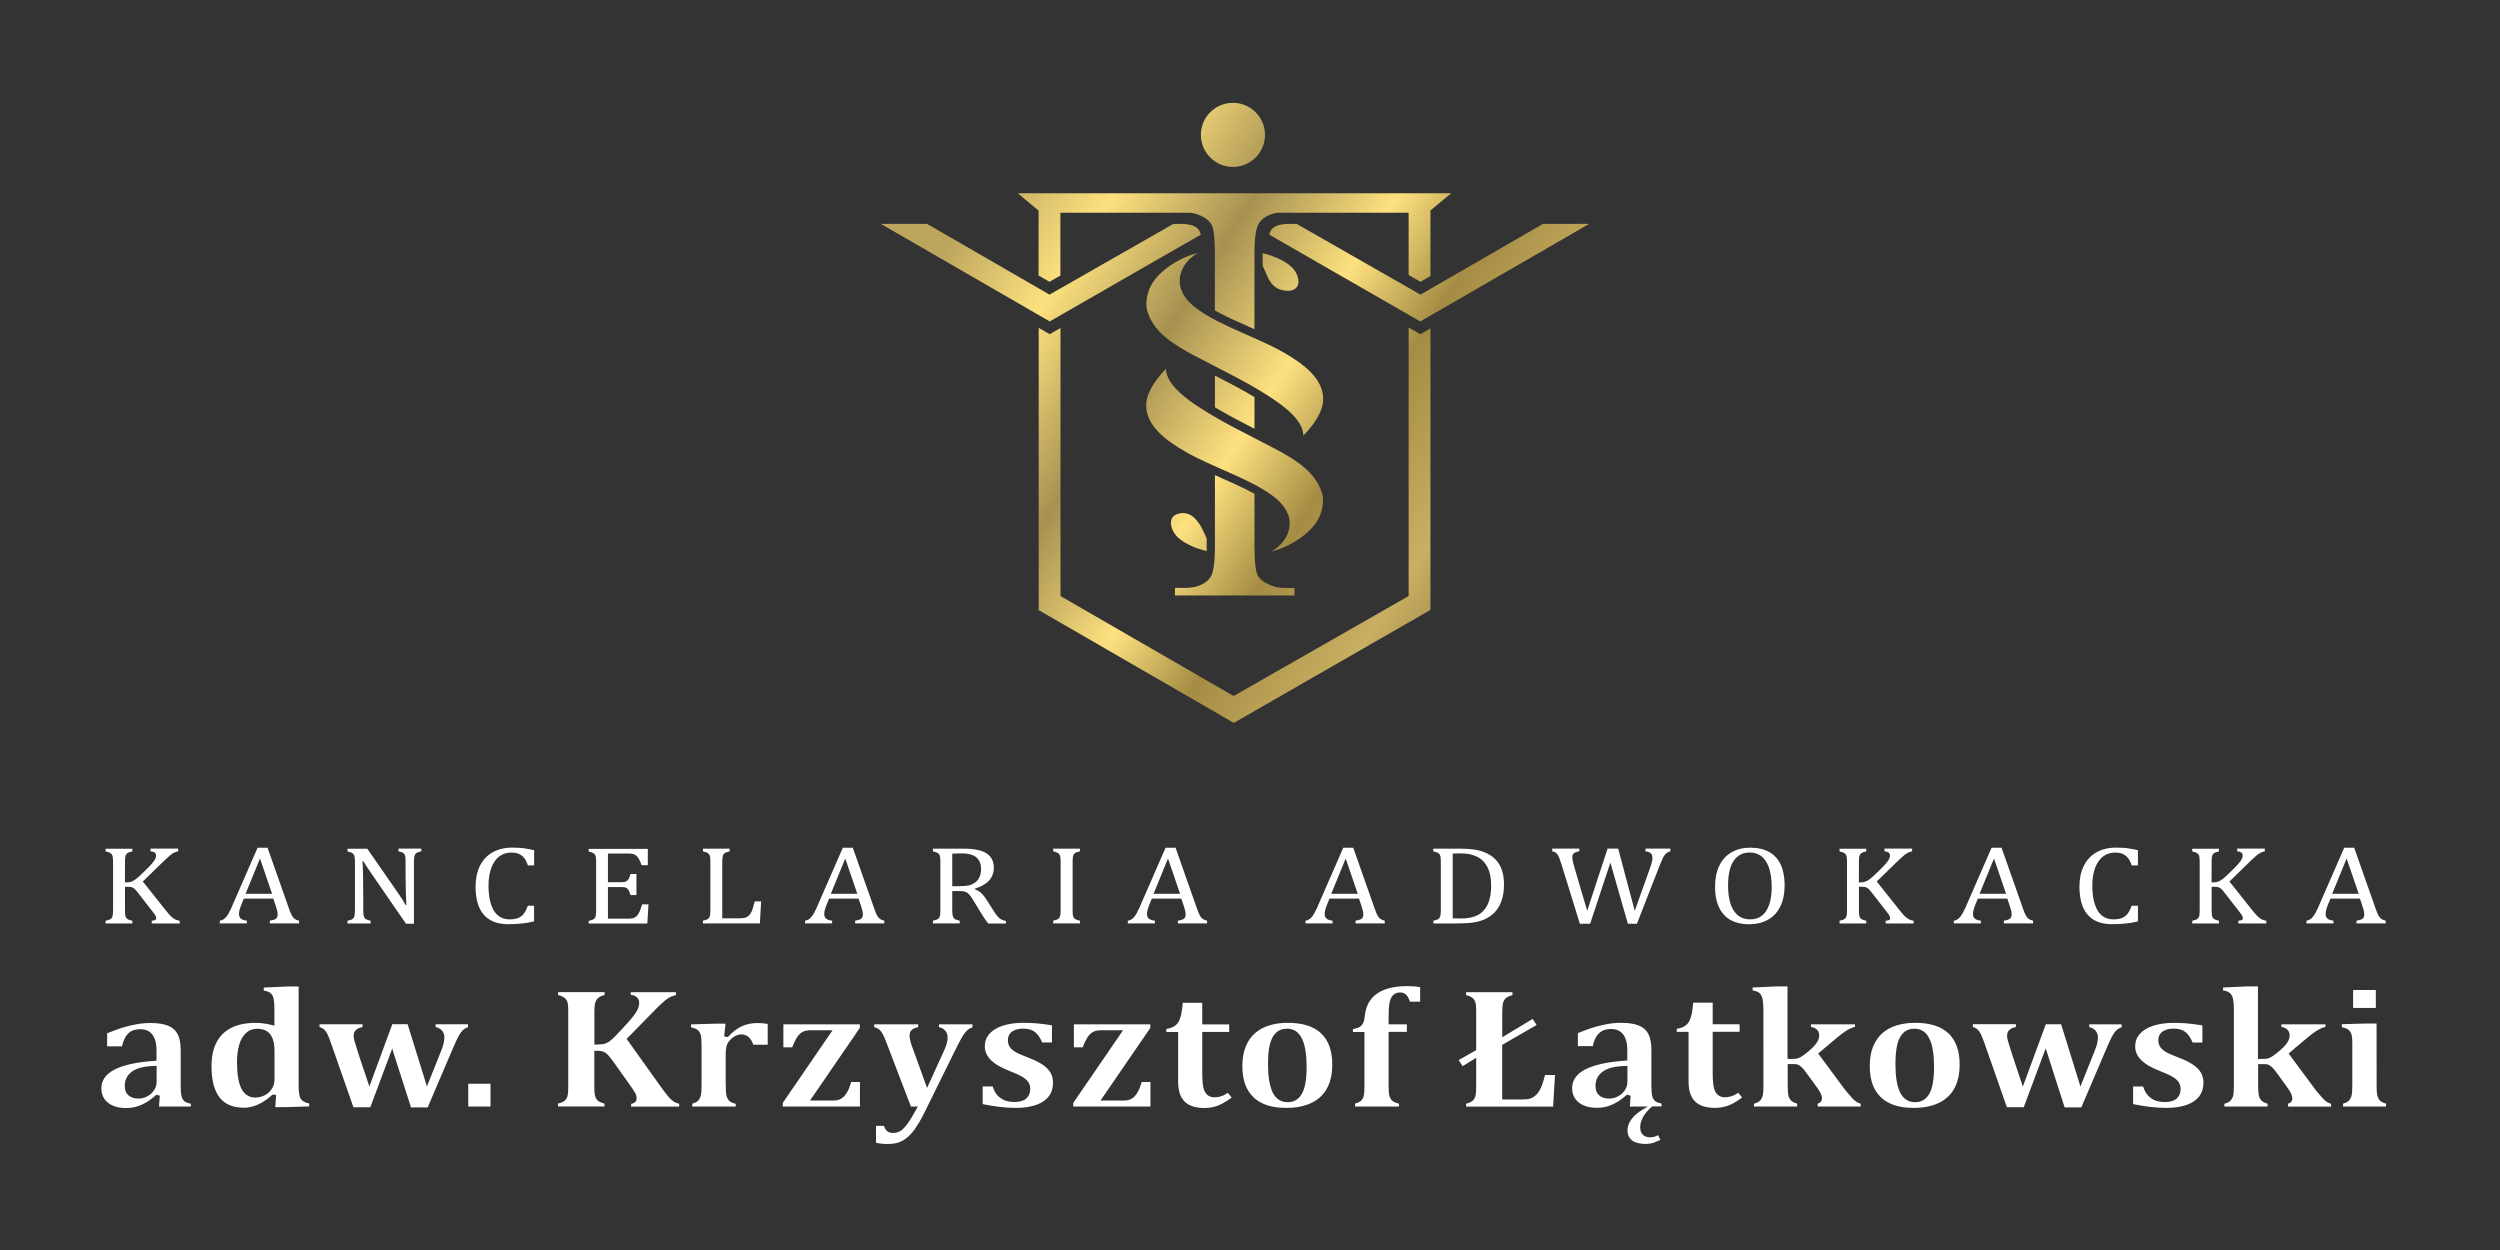 <?xml version="1.0" encoding="utf-8"?>
<!-- Generator: Adobe Illustrator 25.1.0, SVG Export Plug-In . SVG Version: 6.00 Build 0)  -->
<svg version="1.1" id="Warstwa_1" xmlns="http://www.w3.org/2000/svg" xmlns:xlink="http://www.w3.org/1999/xlink" x="0px" y="0px"
	 viewBox="0 0 400 200" style="enable-background:new 0 0 400 200;" xml:space="preserve">
<rect x="0" y="0" width="400" height="200" fill="#333333" stroke="none"/>
<style type="text/css">
	.st0{fill:#FFFFFF;}
	.st1{clip-path:url(#SVGID_2_);fill:url(#SVGID_3_);}
</style>
<path class="st0" d="M373.15,143.01h4.24l-1.93-5.65L373.15,143.01z M377.04,147.74v-0.43c0.34-0.06,0.59-0.12,0.75-0.19
	c0.17-0.07,0.29-0.17,0.37-0.29c0.08-0.13,0.12-0.29,0.12-0.51c0-0.2-0.02-0.41-0.08-0.64c-0.06-0.23-0.13-0.49-0.23-0.77
	l-0.38-1.13h-4.72l-0.35,0.86c-0.17,0.43-0.29,0.76-0.34,0.98c-0.06,0.22-0.08,0.42-0.08,0.6c0,0.35,0.1,0.61,0.31,0.77
	c0.2,0.16,0.52,0.27,0.95,0.32v0.43h-4.33v-0.43c0.38-0.05,0.7-0.24,0.99-0.57c0.28-0.33,0.55-0.8,0.82-1.4l4.23-9.7h1.6l3.44,9.77
	c0.16,0.46,0.3,0.8,0.43,1.04c0.12,0.24,0.28,0.43,0.45,0.56c0.17,0.13,0.41,0.23,0.72,0.3v0.43H377.04z M353.85,141.18h0.3
	c0.26,0,0.49-0.04,0.71-0.11c0.21-0.07,0.45-0.2,0.71-0.39c0.26-0.19,0.67-0.55,1.21-1.08c0.65-0.63,1.09-1.08,1.33-1.36
	c0.3-0.33,0.49-0.61,0.6-0.84c0.08-0.17,0.12-0.33,0.12-0.49c0-0.23-0.08-0.4-0.24-0.51c-0.16-0.11-0.37-0.17-0.64-0.19v-0.43h4.42
	v0.43c-0.21,0.04-0.43,0.11-0.64,0.21c-0.21,0.1-0.42,0.24-0.64,0.42c-0.22,0.18-0.54,0.47-0.97,0.88l-3.41,3.32l3.69,4.64
	c0.39,0.49,0.7,0.83,0.92,1.03c0.22,0.19,0.44,0.34,0.64,0.43c0.2,0.09,0.42,0.15,0.65,0.18v0.43h-4.47v-0.43
	c0.25-0.02,0.43-0.06,0.55-0.12c0.11-0.06,0.17-0.16,0.17-0.29c0-0.1-0.04-0.23-0.11-0.38c-0.08-0.15-0.2-0.33-0.37-0.54l-2.36-3.04
	c-0.28-0.36-0.48-0.6-0.61-0.72c-0.13-0.12-0.27-0.2-0.41-0.26c-0.15-0.06-0.35-0.08-0.6-0.08h-0.54v3.67
	c0,0.39,0.02,0.68,0.04,0.86c0.03,0.18,0.08,0.32,0.15,0.43c0.07,0.1,0.18,0.19,0.31,0.26c0.14,0.07,0.36,0.14,0.67,0.21v0.43h-4.27
	v-0.43c0.42-0.09,0.7-0.19,0.84-0.31c0.14-0.11,0.24-0.28,0.28-0.48c0.05-0.21,0.07-0.53,0.07-0.96v-7.58c0-0.4-0.02-0.7-0.05-0.88
	c-0.03-0.19-0.09-0.33-0.17-0.43c-0.08-0.1-0.18-0.18-0.31-0.25c-0.13-0.06-0.35-0.13-0.66-0.2v-0.43h4.27v0.43
	c-0.3,0.06-0.51,0.13-0.64,0.19c-0.13,0.06-0.24,0.14-0.31,0.24c-0.08,0.1-0.13,0.24-0.17,0.43c-0.04,0.19-0.05,0.49-0.05,0.89
	L353.85,141.18z M342.07,136.03v2.43h-1c-0.16-0.51-0.37-0.91-0.62-1.21c-0.25-0.3-0.54-0.52-0.87-0.65
	c-0.33-0.13-0.73-0.19-1.2-0.19c-0.69,0-1.31,0.2-1.86,0.6c-0.54,0.4-0.97,1-1.28,1.8c-0.31,0.8-0.47,1.77-0.47,2.91
	c0,1.15,0.13,2.12,0.39,2.93c0.26,0.81,0.63,1.42,1.13,1.83c0.5,0.41,1.11,0.62,1.84,0.62c0.55,0,1.01-0.07,1.36-0.21
	c0.35-0.14,0.65-0.35,0.89-0.65c0.24-0.3,0.47-0.74,0.69-1.32h1v2.51c-0.64,0.15-1.29,0.26-1.95,0.33c-0.67,0.07-1.4,0.11-2.2,0.11
	c-1.72,0-3.01-0.5-3.89-1.51c-0.88-1.01-1.32-2.5-1.32-4.5c0-1.25,0.23-2.35,0.68-3.29c0.46-0.94,1.13-1.67,2.01-2.18
	c0.89-0.51,1.94-0.77,3.17-0.77c0.62,0,1.18,0.03,1.7,0.08C340.81,135.77,341.4,135.88,342.07,136.03z M316.73,143.01h4.24
	l-1.93-5.65L316.73,143.01z M320.62,147.74v-0.43c0.34-0.06,0.59-0.12,0.75-0.19c0.17-0.07,0.29-0.17,0.37-0.29
	c0.08-0.13,0.12-0.29,0.12-0.51c0-0.2-0.02-0.41-0.08-0.64c-0.06-0.23-0.13-0.49-0.23-0.77l-0.38-1.13h-4.72l-0.35,0.86
	c-0.17,0.43-0.29,0.76-0.34,0.98c-0.06,0.22-0.08,0.42-0.08,0.6c0,0.35,0.1,0.61,0.31,0.77c0.2,0.16,0.52,0.27,0.95,0.32v0.43h-4.33
	v-0.43c0.38-0.05,0.71-0.24,0.99-0.57c0.28-0.33,0.55-0.8,0.82-1.4l4.23-9.7h1.6l3.44,9.77c0.16,0.46,0.3,0.8,0.43,1.04
	c0.12,0.24,0.28,0.43,0.45,0.56c0.17,0.13,0.42,0.23,0.72,0.3v0.43H320.62z M297.42,141.18h0.3c0.26,0,0.49-0.04,0.71-0.11
	c0.21-0.07,0.45-0.2,0.71-0.39c0.26-0.19,0.67-0.55,1.21-1.08c0.65-0.63,1.09-1.08,1.33-1.36c0.3-0.33,0.49-0.61,0.6-0.84
	c0.08-0.17,0.12-0.33,0.12-0.49c0-0.23-0.08-0.4-0.24-0.51c-0.16-0.11-0.37-0.17-0.64-0.19v-0.43h4.42v0.43
	c-0.21,0.04-0.43,0.11-0.64,0.21c-0.21,0.1-0.42,0.24-0.64,0.42c-0.22,0.18-0.54,0.47-0.97,0.88l-3.41,3.32l3.69,4.64
	c0.39,0.49,0.7,0.83,0.92,1.03c0.22,0.19,0.44,0.34,0.64,0.43c0.2,0.09,0.42,0.15,0.65,0.18v0.43h-4.47v-0.43
	c0.25-0.02,0.43-0.06,0.55-0.12c0.11-0.06,0.17-0.16,0.17-0.29c0-0.1-0.04-0.23-0.11-0.38c-0.08-0.15-0.2-0.33-0.37-0.54l-2.36-3.04
	c-0.28-0.36-0.48-0.6-0.61-0.72c-0.13-0.12-0.27-0.2-0.41-0.26c-0.15-0.06-0.35-0.08-0.6-0.08h-0.54v3.67
	c0,0.39,0.02,0.68,0.04,0.86c0.03,0.18,0.08,0.32,0.15,0.43c0.07,0.1,0.18,0.19,0.31,0.26c0.14,0.07,0.36,0.14,0.67,0.21v0.43h-4.27
	v-0.43c0.42-0.09,0.7-0.19,0.84-0.31c0.14-0.11,0.23-0.28,0.28-0.48c0.05-0.21,0.07-0.53,0.07-0.96v-7.58c0-0.4-0.02-0.7-0.05-0.88
	c-0.03-0.19-0.09-0.33-0.17-0.43c-0.08-0.1-0.18-0.18-0.31-0.25c-0.13-0.06-0.35-0.13-0.66-0.2v-0.43h4.27v0.43
	c-0.3,0.06-0.51,0.13-0.64,0.19c-0.13,0.06-0.23,0.14-0.31,0.24c-0.08,0.1-0.13,0.24-0.17,0.43c-0.04,0.19-0.05,0.49-0.05,0.89
	L297.42,141.18z M276.49,141.61c0,1.8,0.3,3.16,0.91,4.09c0.61,0.94,1.49,1.4,2.65,1.4c0.74,0,1.36-0.2,1.87-0.61
	c0.52-0.4,0.9-1,1.16-1.78c0.26-0.78,0.39-1.7,0.39-2.74c0-1.27-0.15-2.33-0.45-3.17c-0.3-0.84-0.71-1.45-1.23-1.83
	c-0.52-0.38-1.12-0.57-1.81-0.57c-0.61,0-1.13,0.12-1.57,0.37c-0.44,0.25-0.8,0.6-1.08,1.05c-0.29,0.45-0.5,1-0.63,1.64
	C276.56,140.11,276.49,140.82,276.49,141.61z M279.83,147.88c-0.81,0-1.55-0.12-2.21-0.35c-0.67-0.23-1.24-0.59-1.71-1.08
	c-0.48-0.49-0.84-1.11-1.11-1.87c-0.26-0.76-0.39-1.67-0.39-2.73c0-1.3,0.23-2.42,0.69-3.36c0.46-0.93,1.12-1.65,1.97-2.13
	c0.85-0.49,1.84-0.73,2.97-0.73c1.2,0,2.21,0.23,3.03,0.69c0.82,0.46,1.44,1.13,1.85,2.03c0.41,0.89,0.62,1.98,0.62,3.26
	c0,1.37-0.24,2.52-0.71,3.46c-0.47,0.94-1.14,1.65-2,2.11C281.98,147.65,280.98,147.88,279.83,147.88z M257.66,138.01l-3.24,9.79
	h-1.64l-2.95-9.52c-0.12-0.4-0.23-0.72-0.33-0.97c-0.1-0.25-0.2-0.45-0.3-0.59c-0.1-0.14-0.21-0.25-0.33-0.33
	c-0.12-0.07-0.29-0.13-0.51-0.18v-0.43h4.33v0.43c-0.42,0.07-0.71,0.17-0.87,0.31c-0.17,0.14-0.25,0.33-0.25,0.59
	c0,0.21,0.03,0.45,0.09,0.73c0.06,0.28,0.15,0.6,0.25,0.96l2.04,6.92l3.26-9.94h1.7l2.65,9.95l2.39-6.69
	c0.29-0.81,0.44-1.39,0.44-1.74c0-0.36-0.09-0.61-0.26-0.77c-0.17-0.16-0.46-0.27-0.86-0.32v-0.43h3.99v0.43
	c-0.2,0.06-0.36,0.12-0.48,0.19c-0.12,0.07-0.24,0.17-0.35,0.3c-0.11,0.13-0.24,0.32-0.37,0.58c-0.13,0.26-0.28,0.62-0.46,1.06
	l-3.69,9.46h-1.45L257.66,138.01z M232.43,146.93c0.27,0.02,0.67,0.03,1.2,0.03c0.57,0,1.07-0.04,1.52-0.12
	c0.45-0.08,0.85-0.21,1.22-0.39c0.36-0.17,0.69-0.42,0.98-0.73c0.29-0.31,0.53-0.67,0.71-1.08c0.18-0.4,0.31-0.86,0.4-1.35
	c0.08-0.5,0.12-1.04,0.12-1.63c0-1.19-0.2-2.16-0.59-2.92c-0.39-0.76-0.95-1.32-1.67-1.67c-0.72-0.35-1.58-0.53-2.58-0.53
	c-0.46,0-0.9,0.01-1.31,0.04V146.93z M229.34,147.74v-0.43c0.31-0.07,0.53-0.13,0.67-0.2c0.13-0.06,0.24-0.15,0.31-0.25
	c0.07-0.1,0.13-0.24,0.16-0.43c0.03-0.19,0.05-0.48,0.05-0.88v-7.58c0-0.41-0.02-0.7-0.05-0.89c-0.03-0.18-0.09-0.33-0.17-0.42
	c-0.08-0.1-0.18-0.18-0.31-0.24c-0.13-0.06-0.35-0.13-0.67-0.2v-0.43h4.44c1.28,0,2.32,0.12,3.14,0.36c0.81,0.24,1.5,0.6,2.06,1.07
	c0.56,0.48,0.98,1.06,1.25,1.77c0.28,0.7,0.42,1.54,0.42,2.52c0,0.99-0.13,1.86-0.39,2.61c-0.26,0.75-0.64,1.38-1.14,1.89
	c-0.43,0.44-0.97,0.81-1.59,1.09c-0.52,0.23-1.12,0.4-1.8,0.5c-0.68,0.1-1.59,0.15-2.71,0.15H229.34z M213,143.01h4.24l-1.93-5.65
	L213,143.01z M216.89,147.74v-0.43c0.34-0.06,0.59-0.12,0.75-0.19c0.17-0.07,0.29-0.17,0.37-0.29c0.08-0.13,0.12-0.29,0.12-0.51
	c0-0.2-0.02-0.41-0.08-0.64c-0.06-0.23-0.13-0.49-0.23-0.77l-0.38-1.13h-4.72l-0.35,0.86c-0.17,0.43-0.29,0.76-0.34,0.98
	c-0.06,0.22-0.08,0.42-0.08,0.6c0,0.35,0.1,0.61,0.31,0.77c0.2,0.16,0.52,0.27,0.95,0.32v0.43h-4.33v-0.43
	c0.38-0.05,0.71-0.24,0.99-0.57c0.28-0.33,0.55-0.8,0.82-1.4l4.23-9.7h1.6l3.44,9.77c0.16,0.46,0.3,0.8,0.43,1.04
	c0.12,0.24,0.28,0.43,0.45,0.56c0.17,0.13,0.42,0.23,0.72,0.3v0.43H216.89z M184.57,143.01h4.24l-1.93-5.65L184.57,143.01z
	 M188.46,147.74v-0.43c0.34-0.06,0.59-0.12,0.75-0.19c0.17-0.07,0.29-0.17,0.37-0.29c0.08-0.13,0.12-0.29,0.12-0.51
	c0-0.2-0.02-0.41-0.08-0.64c-0.06-0.23-0.13-0.49-0.23-0.77l-0.38-1.13h-4.72l-0.35,0.86c-0.17,0.43-0.29,0.76-0.34,0.98
	c-0.06,0.22-0.08,0.42-0.08,0.6c0,0.35,0.1,0.61,0.31,0.77c0.2,0.16,0.52,0.27,0.95,0.32v0.43h-4.33v-0.43
	c0.38-0.05,0.71-0.24,0.99-0.57c0.28-0.33,0.55-0.8,0.82-1.4l4.23-9.7h1.6l3.44,9.77c0.16,0.46,0.3,0.8,0.43,1.04
	c0.12,0.24,0.28,0.43,0.45,0.56c0.17,0.13,0.42,0.23,0.72,0.3v0.43H188.46z M171.62,145.55c0,0.39,0.01,0.68,0.04,0.86
	c0.03,0.18,0.08,0.32,0.15,0.43c0.07,0.1,0.18,0.19,0.31,0.26c0.14,0.07,0.36,0.14,0.67,0.21v0.43h-4.28v-0.43
	c0.42-0.09,0.7-0.19,0.84-0.31c0.14-0.11,0.24-0.28,0.28-0.48c0.05-0.21,0.07-0.53,0.07-0.96v-7.58c0-0.4-0.02-0.7-0.05-0.88
	c-0.03-0.19-0.09-0.33-0.17-0.43c-0.08-0.1-0.18-0.18-0.31-0.25c-0.13-0.06-0.35-0.13-0.66-0.2v-0.43h4.28v0.43
	c-0.3,0.06-0.51,0.13-0.64,0.19c-0.13,0.06-0.24,0.14-0.31,0.24c-0.08,0.1-0.13,0.24-0.17,0.43c-0.04,0.19-0.05,0.49-0.05,0.89
	V145.55z M152.36,136.58v5.21h1.14c0.59,0,1.06-0.04,1.43-0.11c0.37-0.07,0.7-0.21,1.01-0.42c0.31-0.2,0.56-0.49,0.75-0.86
	c0.18-0.36,0.28-0.81,0.28-1.34c0-0.56-0.11-1.02-0.33-1.39c-0.22-0.37-0.55-0.65-1-0.84c-0.45-0.19-1.04-0.29-1.8-0.29
	C153.23,136.55,152.74,136.56,152.36,136.58z M152.36,142.54v2.98c0,0.42,0.02,0.72,0.06,0.92c0.04,0.19,0.09,0.33,0.17,0.43
	c0.07,0.1,0.17,0.18,0.3,0.24c0.13,0.06,0.35,0.13,0.66,0.2v0.43h-4.28v-0.43c0.42-0.09,0.7-0.19,0.84-0.31
	c0.14-0.11,0.24-0.28,0.28-0.48c0.05-0.21,0.07-0.53,0.07-0.96v-7.58c0-0.4-0.02-0.7-0.05-0.88c-0.03-0.19-0.09-0.33-0.17-0.43
	c-0.08-0.1-0.18-0.18-0.31-0.25c-0.13-0.06-0.35-0.13-0.66-0.2v-0.43h5.02c1.58,0,2.76,0.25,3.54,0.74c0.79,0.5,1.18,1.27,1.18,2.31
	c0,0.8-0.26,1.48-0.76,2.04c-0.51,0.56-1.28,1-2.3,1.32v0.07c0.41,0.15,0.76,0.36,1.06,0.63c0.29,0.27,0.62,0.69,0.98,1.27
	l0.91,1.44c0.26,0.42,0.49,0.74,0.68,0.97c0.19,0.22,0.38,0.39,0.58,0.51c0.2,0.12,0.46,0.2,0.78,0.25v0.43h-2.81
	c-0.26-0.31-0.5-0.64-0.73-1c-0.23-0.36-0.46-0.72-0.68-1.09l-0.89-1.47c-0.27-0.44-0.49-0.77-0.66-0.98
	c-0.17-0.21-0.33-0.36-0.48-0.44c-0.15-0.08-0.3-0.14-0.46-0.17c-0.17-0.03-0.42-0.05-0.75-0.05H152.36z M132.93,143.01h4.24
	l-1.93-5.65L132.93,143.01z M136.82,147.74v-0.43c0.34-0.06,0.59-0.12,0.75-0.19c0.17-0.07,0.29-0.17,0.37-0.29
	c0.08-0.13,0.12-0.29,0.12-0.51c0-0.2-0.02-0.41-0.08-0.64c-0.06-0.23-0.13-0.49-0.23-0.77l-0.38-1.13h-4.72l-0.35,0.86
	c-0.17,0.43-0.29,0.76-0.34,0.98c-0.06,0.22-0.08,0.42-0.08,0.6c0,0.35,0.1,0.61,0.31,0.77c0.2,0.16,0.52,0.27,0.95,0.32v0.43h-4.33
	v-0.43c0.38-0.05,0.71-0.24,0.99-0.57c0.28-0.33,0.55-0.8,0.82-1.4l4.23-9.7h1.6l3.44,9.77c0.16,0.46,0.3,0.8,0.43,1.04
	c0.12,0.24,0.28,0.43,0.45,0.56c0.17,0.13,0.42,0.23,0.72,0.3v0.43H136.82z M115.55,146.93h2.66c0.29,0,0.53-0.01,0.73-0.04
	c0.19-0.03,0.36-0.07,0.5-0.14c0.14-0.06,0.26-0.14,0.37-0.25c0.11-0.11,0.22-0.25,0.32-0.42c0.1-0.17,0.2-0.39,0.29-0.66
	c0.09-0.27,0.2-0.66,0.34-1.2h1.02l-0.2,3.52h-9.11v-0.43c0.42-0.09,0.7-0.19,0.84-0.31c0.14-0.11,0.24-0.28,0.28-0.48
	c0.05-0.21,0.07-0.53,0.07-0.96v-7.58c0-0.4-0.02-0.7-0.05-0.88c-0.03-0.19-0.09-0.33-0.17-0.43c-0.08-0.1-0.18-0.18-0.31-0.25
	c-0.13-0.06-0.35-0.13-0.66-0.2v-0.43h4.27v0.43c-0.3,0.07-0.51,0.13-0.63,0.19c-0.12,0.05-0.23,0.13-0.31,0.22
	c-0.08,0.09-0.14,0.24-0.18,0.43c-0.04,0.19-0.06,0.5-0.06,0.92V146.93z M103.65,135.78v2.65h-0.99c-0.1-0.29-0.21-0.54-0.31-0.75
	c-0.11-0.22-0.22-0.4-0.33-0.54c-0.11-0.15-0.24-0.26-0.38-0.35c-0.14-0.09-0.3-0.15-0.49-0.18c-0.19-0.03-0.41-0.05-0.68-0.05h-3.2
	v4.59h2.17c0.3,0,0.53-0.04,0.7-0.11c0.17-0.07,0.31-0.2,0.42-0.37c0.11-0.18,0.22-0.45,0.32-0.83h0.95v3.37h-0.95
	c-0.09-0.35-0.2-0.61-0.31-0.79c-0.11-0.18-0.25-0.31-0.41-0.38c-0.16-0.08-0.4-0.11-0.72-0.11h-2.17v5.06h3.15
	c0.33,0,0.6-0.02,0.81-0.07c0.21-0.05,0.38-0.13,0.53-0.25c0.15-0.12,0.28-0.28,0.39-0.47c0.11-0.19,0.21-0.4,0.29-0.6
	c0.08-0.21,0.18-0.51,0.32-0.91h1l-0.19,3.08h-9.38v-0.43c0.42-0.09,0.7-0.19,0.84-0.31c0.14-0.11,0.24-0.28,0.28-0.48
	c0.05-0.21,0.07-0.53,0.07-0.96v-7.58c0-0.4-0.02-0.7-0.05-0.88c-0.03-0.19-0.09-0.33-0.17-0.43c-0.08-0.1-0.18-0.18-0.31-0.25
	c-0.13-0.06-0.35-0.13-0.66-0.2v-0.43H103.65z M85.46,136.03v2.43h-1c-0.16-0.51-0.37-0.91-0.62-1.21c-0.25-0.3-0.54-0.52-0.87-0.65
	c-0.33-0.13-0.73-0.19-1.2-0.19c-0.69,0-1.31,0.2-1.86,0.6c-0.54,0.4-0.97,1-1.28,1.8c-0.31,0.8-0.47,1.77-0.47,2.91
	c0,1.15,0.13,2.12,0.39,2.93c0.26,0.81,0.63,1.42,1.13,1.83c0.5,0.41,1.11,0.62,1.84,0.62c0.55,0,1.01-0.07,1.36-0.21
	c0.35-0.14,0.65-0.35,0.89-0.65c0.24-0.3,0.47-0.74,0.68-1.32h1v2.51c-0.64,0.15-1.29,0.26-1.95,0.33c-0.67,0.07-1.4,0.11-2.2,0.11
	c-1.71,0-3.01-0.5-3.89-1.51c-0.88-1.01-1.32-2.5-1.32-4.5c0-1.25,0.23-2.35,0.68-3.29c0.46-0.94,1.13-1.67,2.01-2.18
	c0.89-0.51,1.94-0.77,3.17-0.77c0.62,0,1.18,0.03,1.7,0.08C84.2,135.77,84.79,135.88,85.46,136.03z M63.77,143
	c0.24,0.35,0.45,0.66,0.61,0.92c0.17,0.26,0.34,0.56,0.51,0.89h0.13c-0.03-0.36-0.06-1.07-0.09-2.13c-0.03-1.06-0.04-2.02-0.04-2.87
	v-1.84c0-0.4-0.01-0.7-0.04-0.89c-0.03-0.19-0.08-0.33-0.15-0.43c-0.07-0.1-0.17-0.18-0.29-0.24c-0.12-0.06-0.34-0.13-0.65-0.2
	v-0.43h3.65v0.43c-0.3,0.07-0.52,0.13-0.64,0.19c-0.12,0.06-0.23,0.13-0.3,0.23c-0.08,0.09-0.14,0.23-0.18,0.42
	c-0.04,0.19-0.06,0.49-0.06,0.92v9.83h-1.27l-5.64-8.19c-0.35-0.51-0.6-0.88-0.75-1.11c-0.15-0.23-0.29-0.46-0.41-0.69h-0.17
	c0.05,0.45,0.08,1.26,0.1,2.44c0.02,1.18,0.03,2.35,0.03,3.52v1.79c0,0.39,0.02,0.68,0.05,0.86c0.03,0.18,0.08,0.32,0.15,0.43
	c0.07,0.1,0.17,0.19,0.31,0.26c0.14,0.07,0.36,0.14,0.67,0.21v0.43h-3.7v-0.43c0.42-0.09,0.7-0.19,0.84-0.31
	c0.14-0.11,0.24-0.28,0.28-0.48c0.04-0.21,0.07-0.53,0.07-0.96v-7.58c0-0.4-0.02-0.7-0.05-0.88c-0.04-0.19-0.09-0.33-0.17-0.43
	c-0.08-0.1-0.18-0.18-0.31-0.25c-0.13-0.06-0.35-0.13-0.66-0.2v-0.43h3.17L63.77,143z M39.29,143.01h4.24l-1.93-5.65L39.29,143.01z
	 M43.18,147.74v-0.43c0.34-0.06,0.59-0.12,0.75-0.19c0.17-0.07,0.29-0.17,0.37-0.29c0.08-0.13,0.12-0.29,0.12-0.51
	c0-0.2-0.02-0.41-0.08-0.64c-0.06-0.23-0.13-0.49-0.23-0.77l-0.38-1.13h-4.72l-0.35,0.86c-0.17,0.43-0.29,0.76-0.34,0.98
	c-0.06,0.22-0.08,0.42-0.08,0.6c0,0.35,0.1,0.61,0.31,0.77c0.2,0.16,0.52,0.27,0.95,0.32v0.43h-4.33v-0.43
	c0.38-0.05,0.71-0.24,0.99-0.57c0.28-0.33,0.55-0.8,0.82-1.4l4.23-9.7h1.6l3.44,9.77c0.16,0.46,0.3,0.8,0.43,1.04
	c0.12,0.24,0.28,0.43,0.45,0.56c0.17,0.13,0.42,0.23,0.72,0.3v0.43H43.18z M19.99,141.18h0.3c0.26,0,0.49-0.04,0.71-0.11
	c0.21-0.07,0.45-0.2,0.71-0.39c0.26-0.19,0.67-0.55,1.21-1.08c0.65-0.63,1.09-1.08,1.33-1.36c0.3-0.33,0.49-0.61,0.6-0.84
	c0.08-0.17,0.12-0.33,0.12-0.49c0-0.23-0.08-0.4-0.24-0.51c-0.16-0.11-0.37-0.17-0.64-0.19v-0.43h4.42v0.43
	c-0.21,0.04-0.43,0.11-0.64,0.21c-0.21,0.1-0.42,0.24-0.64,0.42c-0.22,0.18-0.54,0.47-0.97,0.88l-3.41,3.32l3.69,4.64
	c0.39,0.49,0.7,0.83,0.92,1.03c0.22,0.19,0.44,0.34,0.64,0.43c0.2,0.09,0.42,0.15,0.65,0.18v0.43h-4.47v-0.43
	c0.25-0.02,0.43-0.06,0.55-0.12c0.11-0.06,0.17-0.16,0.17-0.29c0-0.1-0.04-0.23-0.11-0.38c-0.08-0.15-0.2-0.33-0.37-0.54l-2.36-3.04
	c-0.28-0.36-0.48-0.6-0.61-0.72c-0.13-0.12-0.27-0.2-0.41-0.26c-0.15-0.06-0.35-0.08-0.6-0.08H20v3.67c0,0.39,0.02,0.68,0.04,0.86
	c0.03,0.18,0.08,0.32,0.15,0.43c0.07,0.1,0.18,0.19,0.31,0.26c0.14,0.07,0.36,0.14,0.67,0.21v0.43h-4.27v-0.43
	c0.42-0.09,0.7-0.19,0.84-0.31c0.14-0.11,0.24-0.28,0.28-0.48c0.05-0.21,0.07-0.53,0.07-0.96v-7.58c0-0.4-0.02-0.7-0.05-0.88
	c-0.03-0.19-0.09-0.33-0.17-0.43c-0.08-0.1-0.18-0.18-0.31-0.25c-0.13-0.06-0.35-0.13-0.66-0.2v-0.43h4.27v0.43
	c-0.3,0.06-0.51,0.13-0.64,0.19c-0.13,0.06-0.24,0.14-0.31,0.24c-0.08,0.1-0.14,0.24-0.17,0.43c-0.04,0.19-0.05,0.49-0.05,0.89
	L19.99,141.18z"/>
<path class="st0" d="M375.37,176.41c-0.14,0.06-0.3,0.12-0.48,0.17v0.46h6.87v-0.46l-0.2-0.06c-0.12-0.04-0.24-0.08-0.33-0.13
	c-0.1-0.05-0.19-0.1-0.26-0.15c-0.08-0.06-0.16-0.12-0.21-0.19l-0.14-0.18c-0.11-0.19-0.12-0.23-0.2-0.43l-0.07-0.25l-0.04-0.3
	l-0.03-0.38l-0.02-0.52l-0.01-10.23h-1.64l-3.91,0.11v0.48l0.28,0.07c0.15,0.04,0.28,0.08,0.4,0.13c0.13,0.05,0.25,0.12,0.35,0.2
	c0.1,0.08,0.2,0.17,0.27,0.27c0.08,0.1,0.14,0.22,0.19,0.35c0.05,0.13,0.09,0.27,0.11,0.42c0.02,0.15,0.04,0.32,0.05,0.51l0.02,0.63
	v6.4c0,0.44-0.01,0.81-0.02,1.12c-0.02,0.31-0.04,0.56-0.08,0.73c-0.04,0.19-0.09,0.36-0.16,0.5c-0.07,0.15-0.17,0.29-0.28,0.41
	C375.73,176.22,375.57,176.32,375.37,176.41 M380.13,161.27v-2.87h-3.63v2.87H380.13z M370.22,174.02l-4.04-5.46l2.38-2.01
	c0.51-0.44,0.97-0.8,1.35-1.1c0.39-0.3,0.71-0.52,0.97-0.66c0.25-0.14,0.5-0.26,0.73-0.35c0.16-0.06,0.31-0.11,0.46-0.14v-0.41
	h-7.05v0.41c0.38,0.07,0.68,0.2,0.9,0.39c0.28,0.24,0.42,0.55,0.42,0.95c0,0.11-0.01,0.23-0.03,0.35c-0.02,0.12-0.06,0.24-0.1,0.36
	c-0.05,0.12-0.11,0.25-0.2,0.39c-0.08,0.13-0.19,0.28-0.31,0.43c-0.12,0.15-0.28,0.32-0.46,0.5c-0.18,0.17-0.38,0.35-0.6,0.53
	l-0.6,0.48c-0.17,0.13-0.32,0.24-0.43,0.31c-0.11,0.08-0.23,0.14-0.34,0.2c-0.12,0.06-0.23,0.11-0.34,0.14
	c-0.12,0.04-0.25,0.07-0.41,0.08c-0.15,0.02-0.32,0.02-0.5,0.02h-0.75v-11.61h-1.63l-3.95,0.18v0.46l0.36,0.08
	c0.17,0.04,0.31,0.09,0.42,0.15c0.11,0.05,0.22,0.12,0.3,0.19c0.09,0.08,0.17,0.16,0.24,0.26l0.01,0.01
	c0.06,0.09,0.11,0.2,0.16,0.32c0.04,0.11,0.08,0.24,0.11,0.37l0.07,0.47l0.04,0.51l0.02,0.72l0,11.77l-0.01,0.79l-0.02,0.59
	c-0.01,0.16-0.03,0.31-0.05,0.45c-0.02,0.14-0.06,0.27-0.1,0.37c-0.04,0.11-0.09,0.2-0.13,0.28c-0.05,0.08-0.1,0.16-0.16,0.23
	c-0.06,0.07-0.13,0.14-0.21,0.21c-0.07,0.06-0.16,0.11-0.26,0.16c-0.1,0.05-0.22,0.1-0.35,0.14l-0.23,0.07v0.45h6.91v-0.46
	c-0.19-0.05-0.36-0.11-0.5-0.18c-0.2-0.09-0.37-0.2-0.48-0.32c-0.11-0.12-0.2-0.26-0.28-0.41c-0.07-0.15-0.12-0.32-0.16-0.51
	c-0.03-0.18-0.05-0.42-0.07-0.73c-0.01-0.31-0.02-0.68-0.02-1.12v-3.06h0.98c0.15,0,0.3,0.01,0.42,0.03
	c0.13,0.02,0.25,0.06,0.36,0.12c0.09,0.05,0.18,0.11,0.27,0.18c0.09,0.07,0.18,0.14,0.27,0.24c0.09,0.09,0.19,0.2,0.3,0.33
	l0.36,0.47l1.16,1.6c0.25,0.33,0.47,0.64,0.65,0.9c0.18,0.26,0.31,0.48,0.4,0.65c0.1,0.17,0.17,0.34,0.22,0.5
	c0.05,0.17,0.08,0.33,0.08,0.47c0,0.25-0.08,0.45-0.25,0.61c-0.11,0.1-0.25,0.18-0.43,0.24v0.46h6.88v-0.46l-0.25-0.08
	c-0.14-0.05-0.27-0.11-0.38-0.18c-0.12-0.08-0.24-0.17-0.37-0.28c-0.12-0.11-0.25-0.24-0.39-0.39c-0.14-0.15-0.32-0.37-0.54-0.64
	C370.75,174.74,370.5,174.4,370.22,174.02z M343.33,174.81c-0.17-0.28-0.32-0.61-0.44-0.98h-1.59v2.83
	c0.94,0.19,1.84,0.34,2.69,0.44c0.91,0.11,1.78,0.16,2.61,0.16c0.45,0,0.89-0.02,1.29-0.06c0.41-0.04,0.8-0.1,1.17-0.19
	c0.37-0.08,0.71-0.19,1.02-0.31c0.31-0.12,0.6-0.27,0.86-0.44c0.25-0.16,0.48-0.35,0.68-0.55c0.2-0.21,0.37-0.44,0.51-0.69
	c0.14-0.25,0.24-0.52,0.31-0.82c0.07-0.3,0.11-0.62,0.11-0.97c0-0.32-0.04-0.62-0.11-0.89c-0.07-0.27-0.18-0.53-0.32-0.76
	c-0.15-0.24-0.33-0.46-0.54-0.67c-0.22-0.21-0.47-0.41-0.75-0.6c-0.29-0.19-0.62-0.37-0.99-0.56c-0.37-0.18-0.8-0.36-1.27-0.54
	c-0.52-0.2-0.96-0.38-1.32-0.54c-0.36-0.16-0.64-0.3-0.83-0.43c-0.2-0.13-0.36-0.26-0.5-0.39c-0.14-0.14-0.26-0.28-0.34-0.42
	c-0.08-0.15-0.14-0.31-0.19-0.48c-0.04-0.17-0.06-0.35-0.06-0.55c0-0.29,0.06-0.55,0.17-0.77c0.12-0.23,0.29-0.43,0.52-0.59
	c0.23-0.15,0.48-0.27,0.78-0.35c0.29-0.07,0.61-0.11,0.96-0.11c0.25,0,0.47,0.02,0.69,0.05c0.21,0.03,0.41,0.08,0.6,0.15
	c0.19,0.07,0.37,0.17,0.54,0.29c0.17,0.12,0.33,0.28,0.48,0.45c0.15,0.18,0.3,0.39,0.43,0.64c0.11,0.19,0.21,0.41,0.31,0.64h1.57
	v-2.74c-0.47-0.08-0.9-0.14-1.3-0.19c-0.44-0.06-0.85-0.1-1.2-0.13c-0.36-0.03-0.71-0.05-1.06-0.06c-0.35-0.01-0.71-0.02-1.08-0.02
	c-0.61,0-1.19,0.04-1.73,0.12c-0.54,0.08-1.05,0.19-1.52,0.35c-0.47,0.15-0.88,0.34-1.24,0.56c-0.35,0.22-0.65,0.47-0.9,0.75
	c-0.24,0.28-0.42,0.58-0.54,0.91c-0.12,0.33-0.18,0.69-0.18,1.07c0,0.24,0.02,0.46,0.07,0.67c0.05,0.21,0.12,0.41,0.22,0.6
	c0.1,0.19,0.22,0.38,0.35,0.55c0.13,0.18,0.29,0.34,0.46,0.5c0.18,0.16,0.37,0.31,0.57,0.46c0.21,0.15,0.43,0.28,0.66,0.41
	c0.24,0.13,0.49,0.26,0.74,0.37c0.26,0.12,0.52,0.23,0.79,0.34c0.49,0.2,0.92,0.38,1.28,0.54c0.36,0.16,0.65,0.31,0.86,0.44
	c0.22,0.13,0.41,0.26,0.56,0.4c0.16,0.14,0.3,0.29,0.4,0.44c0.2,0.31,0.31,0.68,0.31,1.11c0,0.33-0.06,0.63-0.17,0.88
	c-0.11,0.26-0.29,0.49-0.51,0.68c-0.43,0.35-1.06,0.52-1.87,0.52c-0.46,0-0.88-0.06-1.26-0.17c-0.38-0.11-0.72-0.29-1-0.51
	C343.78,175.43,343.54,175.15,343.33,174.81z M327.55,168.48l2.79,8.7h2.67l4-9.36c0.35-0.82,0.62-1.41,0.81-1.79l0.28-0.5
	c0.09-0.15,0.17-0.27,0.25-0.38c0.08-0.1,0.16-0.2,0.25-0.29c0.09-0.09,0.18-0.16,0.28-0.22c0.1-0.07,0.21-0.13,0.35-0.18l0.24-0.09
	v-0.48h-5.19v0.44c0.16,0.04,0.31,0.09,0.44,0.15c0.2,0.09,0.37,0.21,0.51,0.36c0.15,0.15,0.25,0.33,0.33,0.52
	c0.07,0.19,0.11,0.4,0.11,0.62c0,0.14-0.01,0.29-0.03,0.45c-0.02,0.16-0.05,0.32-0.09,0.49c-0.04,0.18-0.09,0.38-0.17,0.59
	c-0.07,0.21-0.16,0.45-0.26,0.7l-2.25,5.63l-3.09-9.96h-2.45l-3.67,9.97c-0.8-2.42-1.67-4.86-2.39-7.3
	c-0.09-0.31-0.14-0.58-0.14-0.84c0-0.42,0.15-0.75,0.45-0.99c0.14-0.11,0.31-0.2,0.51-0.28c0.14-0.05,0.29-0.09,0.46-0.13v-0.44
	h-6.89v0.45c0.1,0.03,0.2,0.06,0.28,0.1c0.15,0.07,0.28,0.15,0.4,0.24c0.11,0.09,0.22,0.2,0.31,0.33c0.09,0.12,0.18,0.27,0.26,0.42
	c0.08,0.16,0.17,0.36,0.27,0.61c0.09,0.24,0.2,0.51,0.31,0.82l3.61,10.31h2.7l3.51-9.4L327.55,168.48z M303.45,172.85
	c-0.12-0.74-0.18-1.61-0.18-2.59c0-0.62,0.03-1.2,0.07-1.72c0.05-0.52,0.12-0.98,0.22-1.39c0.1-0.41,0.23-0.78,0.39-1.09
	c0.16-0.32,0.36-0.59,0.59-0.81c0.23-0.22,0.5-0.39,0.81-0.5c0.3-0.11,0.64-0.16,1.01-0.16c0.52,0,0.98,0.14,1.38,0.41
	c0.39,0.27,0.72,0.67,0.97,1.2c0.25,0.51,0.44,1.15,0.56,1.92c0.12,0.75,0.18,1.63,0.18,2.62c0,0.41-0.01,0.81-0.04,1.18
	c-0.02,0.37-0.06,0.73-0.11,1.07c-0.04,0.34-0.11,0.65-0.19,0.94c-0.08,0.3-0.18,0.57-0.29,0.82c-0.12,0.25-0.25,0.47-0.41,0.67
	c-0.16,0.2-0.34,0.37-0.54,0.51c-0.2,0.14-0.43,0.25-0.68,0.32c-0.25,0.07-0.52,0.1-0.8,0.1c-0.53,0-1.01-0.14-1.41-0.41
	c-0.4-0.27-0.73-0.66-0.99-1.19C303.76,174.24,303.57,173.61,303.45,172.85z M304.15,177.09c0.62,0.12,1.3,0.17,2.03,0.17
	c0.77,0,1.49-0.06,2.15-0.19c0.66-0.13,1.26-0.32,1.81-0.57c0.54-0.25,1.03-0.57,1.45-0.95c0.42-0.38,0.78-0.83,1.07-1.35
	c0.29-0.52,0.52-1.1,0.66-1.74c0.15-0.65,0.22-1.37,0.22-2.15c0-1.1-0.15-2.07-0.45-2.9c-0.3-0.82-0.74-1.51-1.33-2.07
	c-0.59-0.56-1.33-0.98-2.21-1.26c-0.89-0.28-1.94-0.43-3.13-0.43c-0.53,0-1.04,0.03-1.53,0.1c-0.49,0.07-0.96,0.17-1.41,0.31
	c-0.44,0.13-0.86,0.31-1.24,0.51c-0.38,0.21-0.73,0.45-1.05,0.73c-0.32,0.28-0.6,0.6-0.85,0.95c-0.25,0.36-0.46,0.75-0.64,1.19
	c-0.36,0.87-0.54,1.9-0.54,3.1c0,0.79,0.07,1.5,0.22,2.14c0.14,0.64,0.36,1.21,0.65,1.71c0.29,0.49,0.64,0.92,1.04,1.29
	c0.4,0.36,0.85,0.65,1.37,0.88C302.96,176.81,303.53,176.98,304.15,177.09z M294.95,174.02l-4.04-5.46l2.38-2.01
	c0.51-0.44,0.97-0.8,1.35-1.1c0.39-0.3,0.72-0.52,0.97-0.66c0.25-0.14,0.5-0.26,0.73-0.35c0.16-0.06,0.31-0.11,0.46-0.14v-0.41
	h-7.05v0.41c0.38,0.07,0.68,0.2,0.9,0.39c0.28,0.24,0.42,0.55,0.42,0.95c0,0.11-0.01,0.23-0.03,0.35c-0.02,0.12-0.06,0.24-0.1,0.36
	c-0.05,0.12-0.11,0.25-0.2,0.39c-0.08,0.13-0.19,0.28-0.31,0.43c-0.13,0.15-0.28,0.32-0.46,0.5c-0.18,0.17-0.38,0.35-0.6,0.53
	l-0.6,0.48c-0.17,0.13-0.32,0.24-0.43,0.31c-0.12,0.08-0.23,0.14-0.34,0.2c-0.12,0.06-0.23,0.11-0.34,0.14
	c-0.12,0.04-0.25,0.07-0.41,0.08c-0.15,0.02-0.32,0.02-0.5,0.02h-0.75v-11.61h-1.63l-3.95,0.18v0.46l0.36,0.08
	c0.17,0.04,0.31,0.09,0.42,0.15c0.11,0.05,0.22,0.12,0.3,0.19c0.09,0.08,0.17,0.16,0.24,0.26l0,0.01c0.06,0.09,0.11,0.2,0.16,0.32
	c0.04,0.11,0.08,0.24,0.11,0.37l0.07,0.47l0.04,0.51l0.02,0.72l0.01,11.77l-0.01,0.79l-0.02,0.59c-0.01,0.16-0.03,0.31-0.05,0.45
	c-0.02,0.14-0.06,0.27-0.1,0.37c-0.04,0.11-0.09,0.2-0.13,0.28c-0.05,0.08-0.1,0.16-0.16,0.23c-0.06,0.07-0.13,0.14-0.21,0.2
	c-0.07,0.06-0.16,0.11-0.26,0.16c-0.1,0.05-0.22,0.1-0.35,0.14l-0.23,0.07v0.45h6.91v-0.46c-0.19-0.05-0.36-0.11-0.5-0.18
	c-0.2-0.09-0.36-0.2-0.48-0.32c-0.11-0.12-0.2-0.26-0.28-0.41c-0.07-0.15-0.13-0.32-0.16-0.51c-0.03-0.18-0.05-0.42-0.07-0.73
	c-0.01-0.31-0.02-0.68-0.02-1.12v-3.06h0.98c0.16,0,0.3,0.01,0.42,0.03c0.13,0.02,0.25,0.06,0.36,0.12
	c0.09,0.05,0.18,0.11,0.27,0.18c0.09,0.07,0.18,0.14,0.27,0.24c0.08,0.08,0.18,0.19,0.3,0.33l0.36,0.47l1.17,1.6
	c0.25,0.33,0.47,0.64,0.65,0.9c0.18,0.26,0.31,0.48,0.4,0.65c0.1,0.17,0.17,0.34,0.22,0.5c0.05,0.17,0.08,0.33,0.08,0.47
	c0,0.25-0.08,0.45-0.25,0.61c-0.11,0.1-0.25,0.18-0.43,0.24v0.46h6.88v-0.46l-0.25-0.08c-0.14-0.05-0.27-0.11-0.38-0.18
	c-0.12-0.08-0.24-0.17-0.37-0.28c-0.12-0.1-0.25-0.24-0.4-0.39c-0.14-0.15-0.32-0.37-0.54-0.64
	C295.48,174.74,295.23,174.4,294.95,174.02z M277.7,176.31c0.33-0.2,0.68-0.43,1.04-0.71l-0.63-0.77l-0.21,0.15
	c-0.14,0.09-0.28,0.17-0.42,0.24c-0.13,0.06-0.27,0.12-0.39,0.16c-0.13,0.05-0.25,0.08-0.37,0.1c-0.12,0.02-0.25,0.04-0.38,0.06
	c-0.14,0.01-0.28,0.02-0.42,0.02c-0.22,0-0.42-0.04-0.61-0.11c-0.19-0.07-0.36-0.18-0.51-0.32c-0.15-0.14-0.28-0.31-0.38-0.52
	c-0.1-0.2-0.18-0.44-0.23-0.71c-0.05-0.26-0.1-0.59-0.12-0.98c-0.03-0.39-0.04-0.85-0.04-1.37v-6.46h4.31v-1.21h-4.31v-3.45h-3.12
	l-0.08,0.8c-0.04,0.31-0.08,0.6-0.13,0.86c-0.05,0.26-0.11,0.49-0.18,0.71c-0.07,0.21-0.15,0.4-0.23,0.57
	c-0.09,0.18-0.2,0.33-0.33,0.47c-0.13,0.14-0.28,0.26-0.44,0.36c-0.17,0.1-0.37,0.19-0.62,0.27c-0.18,0.06-0.39,0.1-0.62,0.15v0.48
	h1.89v7.95c0,0.72,0.09,1.35,0.26,1.88c0.17,0.52,0.43,0.95,0.77,1.29c0.34,0.34,0.77,0.6,1.3,0.77c0.53,0.18,1.17,0.27,1.89,0.27
	c0.39,0,0.77-0.03,1.13-0.1c0.37-0.07,0.73-0.17,1.07-0.3C276.94,176.73,277.31,176.55,277.7,176.31z M258.04,170.78
	c0.59-0.14,1.29-0.22,2.09-0.23l0.26-0.01v2.54c0,0.23-0.04,0.46-0.1,0.69c-0.07,0.22-0.17,0.44-0.3,0.64
	c-0.13,0.21-0.29,0.39-0.47,0.56c-0.18,0.16-0.38,0.31-0.61,0.43c-0.23,0.12-0.46,0.22-0.7,0.28c-0.24,0.06-0.49,0.09-0.74,0.09
	c-0.33,0-0.62-0.04-0.88-0.12c-0.27-0.09-0.51-0.21-0.7-0.38c-0.2-0.18-0.36-0.39-0.46-0.65c-0.1-0.25-0.15-0.53-0.15-0.84
	c0-0.52,0.1-0.98,0.31-1.37c0.21-0.4,0.52-0.74,0.93-1.01C256.92,171.12,257.43,170.92,258.04,170.78z M260.48,175.19l0.42,0.12
	l-0.13,1.74h2.88l-0.8,0.47c-0.4,0.24-0.76,0.49-1.07,0.76c-0.3,0.26-0.56,0.54-0.77,0.83c-0.21,0.29-0.36,0.57-0.46,0.86
	c-0.1,0.28-0.15,0.57-0.15,0.86c0,0.21,0.02,0.41,0.06,0.58c0.04,0.17,0.1,0.33,0.17,0.46c0.08,0.14,0.17,0.27,0.27,0.38
	c0.1,0.11,0.22,0.21,0.34,0.29c0.14,0.09,0.28,0.16,0.43,0.22c0.16,0.06,0.32,0.11,0.49,0.15c0.18,0.04,0.36,0.07,0.54,0.09
	c0.19,0.02,0.38,0.03,0.57,0.03c0.25,0,0.49-0.02,0.72-0.06c0.23-0.04,0.45-0.09,0.68-0.17c0.22-0.08,0.43-0.16,0.62-0.25l0.37-0.19
	l-0.36-0.73l-0.41,0.18c-0.13,0.06-0.27,0.1-0.42,0.12c-0.15,0.02-0.3,0.04-0.46,0.04c-0.23,0-0.45-0.03-0.64-0.1
	c-0.2-0.07-0.37-0.17-0.51-0.31c-0.15-0.14-0.26-0.32-0.33-0.53c-0.07-0.2-0.1-0.42-0.1-0.68c0-0.26,0.04-0.54,0.12-0.82
	c0.08-0.27,0.2-0.55,0.36-0.84c0.16-0.28,0.36-0.56,0.59-0.83c0.23-0.27,0.49-0.53,0.8-0.78l0.07-0.06h1.48v-0.45l-0.32-0.08
	l-0.35-0.11c-0.08-0.03-0.16-0.08-0.24-0.12c-0.08-0.05-0.15-0.11-0.21-0.17c-0.06-0.06-0.12-0.13-0.17-0.21
	c-0.05-0.08-0.09-0.16-0.13-0.26c-0.04-0.09-0.07-0.21-0.1-0.35c-0.02-0.12-0.05-0.28-0.06-0.46c-0.03-0.35-0.05-0.82-0.05-1.43
	v-5.37c0-0.57-0.04-1.07-0.13-1.51c-0.09-0.43-0.21-0.8-0.38-1.11c-0.16-0.3-0.38-0.56-0.63-0.78c-0.25-0.22-0.55-0.4-0.89-0.53
	c-0.35-0.14-0.75-0.25-1.22-0.32c-0.48-0.07-1.01-0.11-1.61-0.11c-0.24,0-0.47,0.01-0.7,0.02l-0.69,0.06l-0.75,0.11l-0.84,0.17
	c-0.31,0.07-0.61,0.15-0.89,0.22c-0.29,0.08-0.59,0.17-0.9,0.27c-0.32,0.11-0.67,0.23-1.03,0.37l-1.1,0.43v2.08h2.39
	c0.06-0.3,0.14-0.56,0.22-0.8c0.11-0.3,0.23-0.56,0.38-0.78c0.15-0.22,0.31-0.41,0.48-0.56c0.18-0.16,0.36-0.28,0.56-0.36
	c0.18-0.08,0.39-0.14,0.61-0.18c0.22-0.04,0.45-0.06,0.69-0.06c0.25,0,0.49,0.03,0.7,0.08c0.22,0.05,0.43,0.13,0.61,0.24
	c0.2,0.11,0.37,0.26,0.53,0.45c0.15,0.18,0.28,0.4,0.4,0.65c0.12,0.25,0.2,0.56,0.26,0.91c0.06,0.34,0.08,0.74,0.08,1.17v1.54
	l-0.24,0.02c-1.47,0.1-2.76,0.27-3.85,0.51c-1.08,0.24-1.98,0.55-2.69,0.92c-1.37,0.73-2.05,1.72-2.05,2.96
	c0,0.32,0.04,0.61,0.11,0.88c0.07,0.27,0.19,0.53,0.34,0.76c0.15,0.23,0.33,0.44,0.56,0.63c0.22,0.19,0.49,0.35,0.79,0.48
	c0.3,0.13,0.63,0.24,0.99,0.31c0.36,0.07,0.75,0.1,1.17,0.1c0.42,0,0.83-0.04,1.23-0.12c0.4-0.08,0.78-0.2,1.15-0.36
	c0.38-0.16,0.76-0.37,1.15-0.62c0.39-0.26,0.79-0.57,1.2-0.93l0.11-0.09L260.48,175.19z M243.54,175.91h-3.19v-8.73l5.51-3.18
	l-0.64-0.97l-4.86,2.93v-4.02l0.02-0.61l0.04-0.51c0.02-0.16,0.05-0.3,0.09-0.43c0.04-0.14,0.1-0.26,0.17-0.38
	c0.07-0.12,0.16-0.22,0.26-0.31c0.1-0.09,0.21-0.16,0.33-0.22c0.12-0.06,0.26-0.12,0.41-0.17l0.32-0.1v-0.46h-7.43v0.46l0.34,0.1
	c0.16,0.06,0.3,0.12,0.42,0.18c0.13,0.07,0.24,0.15,0.34,0.24c0.1,0.09,0.18,0.19,0.25,0.31l0,0.01c0.06,0.11,0.11,0.23,0.15,0.37
	c0.04,0.14,0.07,0.29,0.08,0.45l0.03,0.5l0.01,0.6v6.06l-2.8,1.58l0.63,0.98l2.17-1.34v4.59l-0.01,0.61l-0.04,0.51
	c-0.02,0.16-0.05,0.3-0.08,0.44c-0.04,0.14-0.09,0.26-0.15,0.37c-0.07,0.12-0.15,0.23-0.25,0.32c-0.1,0.09-0.22,0.17-0.34,0.24
	c-0.12,0.06-0.26,0.12-0.41,0.17l-0.33,0.1v0.46h13.92l0.3-5.06h-1.6l-0.15,0.58l-0.25,0.82c-0.1,0.29-0.2,0.55-0.32,0.79
	c-0.12,0.24-0.25,0.45-0.38,0.63c-0.14,0.19-0.3,0.35-0.46,0.49c-0.17,0.14-0.35,0.26-0.54,0.35c-0.2,0.09-0.43,0.16-0.68,0.21
	C244.12,175.89,243.84,175.91,243.54,175.91z M217.26,176.42c-0.13,0.05-0.28,0.11-0.45,0.16v0.46h7.02v-0.45
	c-0.19-0.05-0.36-0.1-0.5-0.15c-0.2-0.08-0.37-0.17-0.5-0.27c-0.13-0.1-0.23-0.22-0.32-0.35c-0.08-0.13-0.15-0.28-0.2-0.45
	c-0.04-0.16-0.08-0.37-0.1-0.63c-0.02-0.25-0.03-0.55-0.03-0.9v-8.74h2.92v-1.21h-2.92v-1.3c0-0.44,0.01-0.83,0.03-1.18
	c0.02-0.35,0.06-0.65,0.1-0.9c0.04-0.26,0.11-0.49,0.2-0.7c0.09-0.21,0.2-0.39,0.34-0.54c0.14-0.16,0.32-0.28,0.52-0.36
	c0.2-0.08,0.42-0.12,0.67-0.12c0.2,0,0.39,0.04,0.56,0.11c0.17,0.08,0.32,0.19,0.45,0.33c0.12,0.14,0.23,0.31,0.33,0.52
	c0.08,0.15,0.15,0.32,0.22,0.52h1.62v-2.34c-0.27-0.04-0.55-0.08-0.85-0.1c-0.38-0.03-0.78-0.05-1.21-0.05c-1.06,0-2,0.1-2.82,0.31
	c-0.8,0.2-1.49,0.51-2.06,0.92c-0.56,0.4-1,0.9-1.32,1.49c-0.32,0.6-0.52,1.29-0.6,2.08c-0.02,0.17-0.04,0.33-0.06,0.47
	c-0.03,0.15-0.06,0.29-0.1,0.4c-0.04,0.12-0.09,0.23-0.15,0.33c-0.06,0.1-0.12,0.2-0.2,0.28c-0.07,0.08-0.16,0.16-0.25,0.22
	c-0.09,0.06-0.19,0.12-0.3,0.16c-0.11,0.04-0.25,0.09-0.43,0.13l-0.4,0.07v0.48h1.84v8.74c0,0.36-0.01,0.66-0.03,0.91
	c-0.02,0.26-0.05,0.47-0.1,0.63c-0.05,0.16-0.11,0.31-0.19,0.44c-0.08,0.13-0.18,0.25-0.29,0.34
	C217.59,176.25,217.44,176.34,217.26,176.42z M203.06,172.85c-0.12-0.74-0.18-1.61-0.18-2.59c0-0.62,0.03-1.2,0.07-1.72
	c0.05-0.52,0.12-0.98,0.22-1.39c0.1-0.41,0.23-0.78,0.39-1.09c0.16-0.32,0.36-0.59,0.59-0.81c0.23-0.22,0.5-0.39,0.81-0.5
	c0.3-0.11,0.64-0.16,1.01-0.16c0.52,0,0.98,0.14,1.38,0.41c0.39,0.27,0.72,0.67,0.97,1.2c0.25,0.51,0.44,1.15,0.56,1.92
	c0.12,0.75,0.18,1.63,0.18,2.62c0,0.41-0.01,0.81-0.04,1.18c-0.02,0.37-0.06,0.73-0.11,1.07c-0.04,0.33-0.11,0.65-0.19,0.94
	c-0.08,0.29-0.18,0.57-0.29,0.82c-0.12,0.25-0.26,0.47-0.41,0.67c-0.16,0.2-0.34,0.37-0.54,0.51c-0.2,0.14-0.43,0.25-0.68,0.32
	c-0.25,0.07-0.52,0.1-0.8,0.1c-0.54,0-1.01-0.14-1.41-0.41c-0.4-0.27-0.73-0.66-0.99-1.19
	C203.38,174.24,203.19,173.61,203.06,172.85z M203.77,177.09c0.62,0.12,1.3,0.17,2.03,0.17c0.77,0,1.49-0.06,2.15-0.19
	c0.66-0.13,1.26-0.32,1.81-0.57c0.54-0.25,1.03-0.57,1.45-0.95c0.42-0.38,0.78-0.83,1.07-1.35c0.29-0.52,0.52-1.1,0.66-1.74
	c0.15-0.65,0.22-1.37,0.22-2.15c0-1.1-0.15-2.07-0.45-2.9c-0.3-0.82-0.74-1.51-1.33-2.07c-0.59-0.56-1.33-0.98-2.21-1.26
	c-0.89-0.28-1.94-0.43-3.13-0.43c-0.53,0-1.04,0.03-1.53,0.1c-0.49,0.07-0.96,0.17-1.41,0.31c-0.44,0.13-0.86,0.31-1.24,0.51
	c-0.38,0.21-0.73,0.45-1.05,0.73c-0.32,0.28-0.6,0.6-0.85,0.95c-0.25,0.36-0.46,0.75-0.64,1.19c-0.18,0.43-0.31,0.9-0.4,1.42
	c-0.09,0.52-0.14,1.08-0.14,1.68c0,0.79,0.07,1.5,0.22,2.14c0.14,0.64,0.36,1.21,0.65,1.71c0.29,0.5,0.64,0.93,1.03,1.29
	c0.4,0.36,0.86,0.65,1.37,0.88C202.58,176.81,203.15,176.98,203.77,177.09z M196.03,176.31c0.33-0.2,0.68-0.43,1.04-0.71l-0.63-0.76
	l-0.21,0.15c-0.14,0.09-0.28,0.17-0.42,0.24c-0.13,0.06-0.26,0.12-0.39,0.16c-0.13,0.05-0.26,0.08-0.37,0.1
	c-0.12,0.02-0.25,0.04-0.38,0.06c-0.14,0.01-0.28,0.02-0.42,0.02c-0.22,0-0.42-0.04-0.61-0.11c-0.19-0.07-0.36-0.18-0.51-0.32
	c-0.15-0.14-0.28-0.31-0.38-0.52c-0.1-0.2-0.18-0.44-0.23-0.7c-0.05-0.26-0.1-0.59-0.12-0.98c-0.03-0.39-0.04-0.85-0.04-1.37v-6.46
	h4.31v-1.21h-4.31v-3.45h-3.12l-0.08,0.8c-0.04,0.32-0.08,0.6-0.13,0.86c-0.05,0.26-0.11,0.5-0.18,0.71
	c-0.07,0.21-0.15,0.4-0.23,0.57c-0.09,0.18-0.2,0.33-0.33,0.47c-0.13,0.14-0.28,0.26-0.44,0.36c-0.16,0.1-0.37,0.19-0.62,0.27
	c-0.18,0.06-0.39,0.11-0.62,0.15v0.48h1.89v7.95c0,0.72,0.09,1.35,0.26,1.88c0.17,0.52,0.43,0.95,0.77,1.29
	c0.34,0.34,0.77,0.6,1.3,0.77c0.53,0.18,1.17,0.27,1.89,0.27c0.39,0,0.77-0.03,1.13-0.1c0.36-0.07,0.73-0.17,1.07-0.3
	C195.27,176.73,195.64,176.55,196.03,176.31z M179.75,176.09h-3.67l7.97-11.62v-0.58h-12.23v3.68h1.42
	c0.13-0.34,0.26-0.65,0.39-0.91c0.14-0.31,0.28-0.55,0.4-0.74c0.13-0.19,0.27-0.35,0.41-0.49c0.15-0.14,0.31-0.25,0.48-0.34
	c0.17-0.08,0.36-0.15,0.58-0.19c0.21-0.04,0.44-0.06,0.7-0.06h3.49l-7.97,11.63v0.58h12.35v-3.93h-1.4
	c-0.09,0.32-0.19,0.61-0.29,0.87c-0.12,0.31-0.25,0.59-0.39,0.81c-0.14,0.23-0.28,0.43-0.44,0.6c-0.16,0.17-0.33,0.31-0.52,0.41
	c-0.18,0.1-0.38,0.17-0.59,0.22C180.22,176.07,179.99,176.09,179.75,176.09z M159.26,174.81c-0.17-0.28-0.32-0.61-0.44-0.98h-1.59
	v2.83c0.94,0.19,1.84,0.34,2.69,0.44c0.91,0.11,1.78,0.16,2.61,0.16c0.45,0,0.89-0.02,1.29-0.06c0.41-0.04,0.8-0.1,1.17-0.19
	c0.37-0.08,0.71-0.19,1.02-0.31c0.31-0.12,0.6-0.27,0.86-0.44c0.25-0.16,0.48-0.35,0.68-0.55c0.2-0.21,0.37-0.44,0.51-0.69
	c0.14-0.25,0.24-0.52,0.31-0.82c0.07-0.3,0.11-0.62,0.11-0.97c0-0.32-0.04-0.62-0.11-0.89c-0.07-0.27-0.18-0.53-0.32-0.76
	c-0.15-0.24-0.33-0.46-0.54-0.67c-0.21-0.21-0.46-0.41-0.75-0.6c-0.29-0.19-0.62-0.37-0.99-0.56c-0.37-0.18-0.8-0.36-1.27-0.54
	c-0.52-0.2-0.96-0.38-1.32-0.54c-0.36-0.16-0.64-0.3-0.83-0.43c-0.2-0.13-0.36-0.26-0.5-0.39c-0.14-0.14-0.26-0.28-0.34-0.42
	c-0.08-0.15-0.15-0.31-0.19-0.48c-0.04-0.17-0.06-0.35-0.06-0.55c0-0.29,0.06-0.55,0.17-0.77c0.12-0.23,0.29-0.43,0.52-0.59
	c0.23-0.15,0.48-0.27,0.78-0.35c0.29-0.07,0.61-0.11,0.96-0.11c0.25,0,0.47,0.02,0.69,0.05c0.21,0.03,0.41,0.08,0.6,0.15
	c0.19,0.07,0.37,0.17,0.54,0.29c0.17,0.12,0.33,0.28,0.48,0.45c0.15,0.18,0.3,0.39,0.43,0.63c0.11,0.19,0.21,0.41,0.31,0.64h1.57
	v-2.74c-0.47-0.08-0.9-0.14-1.3-0.19c-0.44-0.06-0.84-0.1-1.2-0.13c-0.36-0.03-0.71-0.05-1.06-0.06c-0.35-0.01-0.71-0.02-1.08-0.02
	c-0.61,0-1.19,0.04-1.73,0.12c-0.54,0.08-1.05,0.19-1.52,0.35c-0.47,0.15-0.88,0.34-1.23,0.56c-0.35,0.22-0.65,0.47-0.9,0.75
	c-0.24,0.28-0.42,0.58-0.54,0.91c-0.12,0.33-0.18,0.69-0.18,1.07c0,0.24,0.02,0.46,0.07,0.67c0.05,0.21,0.12,0.41,0.22,0.6
	c0.1,0.19,0.22,0.38,0.35,0.55c0.13,0.18,0.29,0.34,0.46,0.5c0.18,0.16,0.37,0.31,0.57,0.46c0.21,0.15,0.43,0.28,0.66,0.41
	c0.24,0.13,0.49,0.26,0.74,0.37c0.26,0.12,0.52,0.23,0.79,0.34c0.5,0.2,0.92,0.38,1.28,0.54c0.36,0.16,0.65,0.31,0.86,0.44
	c0.22,0.13,0.41,0.27,0.56,0.4c0.16,0.14,0.3,0.29,0.4,0.44c0.2,0.31,0.31,0.68,0.31,1.11c0,0.33-0.06,0.63-0.17,0.88
	c-0.11,0.26-0.29,0.49-0.51,0.68c-0.43,0.35-1.06,0.52-1.87,0.52c-0.46,0-0.88-0.06-1.26-0.17c-0.38-0.11-0.71-0.29-1-0.51
	C159.72,175.43,159.47,175.15,159.26,174.81z M147.07,179.57c0.3-0.51,0.62-1.1,0.94-1.76l4.93-10l0.52-1.02
	c0.15-0.29,0.28-0.54,0.4-0.73l0.31-0.51c0.1-0.15,0.2-0.28,0.28-0.38c0.09-0.11,0.18-0.2,0.27-0.29c0.09-0.09,0.19-0.17,0.28-0.23
	c0.1-0.07,0.22-0.13,0.36-0.19l0.24-0.09v-0.48h-5.37v0.44c0.16,0.04,0.31,0.09,0.44,0.15c0.2,0.09,0.37,0.21,0.51,0.36
	c0.14,0.15,0.25,0.32,0.33,0.52c0.07,0.19,0.11,0.4,0.11,0.62c0,0.17-0.01,0.35-0.04,0.52c-0.03,0.17-0.07,0.35-0.12,0.53
	c-0.06,0.18-0.12,0.37-0.2,0.56l-0.27,0.64l-2.66,5.84l-2.39-6.6c-0.14-0.36-0.24-0.7-0.31-0.99c-0.07-0.31-0.1-0.58-0.1-0.82
	c0-0.2,0.04-0.38,0.11-0.54c0.07-0.16,0.18-0.3,0.33-0.41c0.13-0.1,0.3-0.18,0.49-0.25c0.13-0.05,0.28-0.09,0.45-0.12v-0.45h-7.04
	v0.45l0.26,0.08c0.15,0.06,0.28,0.13,0.4,0.2c0.12,0.08,0.23,0.18,0.34,0.3c0.11,0.12,0.2,0.25,0.29,0.4
	c0.09,0.15,0.2,0.36,0.32,0.63c0.11,0.25,0.24,0.56,0.37,0.91l3.89,10.18h1.11l-0.2,0.37c-0.28,0.52-0.54,0.98-0.78,1.37
	c-0.25,0.41-0.48,0.75-0.67,1.02c-0.2,0.27-0.39,0.5-0.57,0.69c-0.19,0.2-0.37,0.35-0.54,0.45c-0.17,0.11-0.36,0.19-0.56,0.25
	c-0.2,0.05-0.4,0.08-0.62,0.08c-0.2,0-0.38-0.02-0.54-0.07c-0.17-0.05-0.32-0.13-0.44-0.23c-0.12-0.1-0.24-0.25-0.33-0.42
	c-0.07-0.12-0.13-0.26-0.18-0.41h-1.26v2.7c0.26,0.06,0.53,0.11,0.8,0.14c0.34,0.04,0.7,0.06,1.07,0.06c0.48,0,0.92-0.04,1.32-0.13
	c0.39-0.09,0.74-0.22,1.06-0.4c0.32-0.18,0.63-0.41,0.93-0.67c0.3-0.27,0.59-0.6,0.87-0.96
	C146.47,180.53,146.76,180.08,147.07,179.57z M133.27,176.09h-3.67l7.97-11.62v-0.58h-12.23v3.68h1.42
	c0.13-0.34,0.26-0.65,0.39-0.91c0.14-0.31,0.28-0.55,0.4-0.74c0.13-0.19,0.27-0.36,0.41-0.49c0.15-0.14,0.31-0.25,0.48-0.34
	c0.17-0.08,0.36-0.15,0.58-0.19c0.21-0.04,0.44-0.06,0.7-0.06h3.49l-7.97,11.63v0.58h12.35v-3.93h-1.4
	c-0.09,0.32-0.19,0.61-0.29,0.87c-0.12,0.32-0.25,0.59-0.39,0.81c-0.14,0.23-0.29,0.43-0.44,0.6c-0.16,0.17-0.33,0.31-0.52,0.41
	c-0.18,0.1-0.38,0.17-0.59,0.22C133.74,176.07,133.51,176.09,133.27,176.09z M116.29,165.9l-0.42-0.08l0.21-2.03h-1.62l-3.89,0.11
	v0.48c0.17,0.04,0.32,0.07,0.44,0.11c0.19,0.06,0.34,0.13,0.46,0.2c0.12,0.07,0.22,0.16,0.31,0.26c0.09,0.1,0.16,0.21,0.22,0.33
	c0.06,0.12,0.1,0.26,0.14,0.4c0.03,0.14,0.06,0.3,0.07,0.47l0.03,0.64l0.01,0.89v5.66c0,0.44-0.01,0.81-0.02,1.12
	c-0.02,0.31-0.04,0.56-0.08,0.73c-0.04,0.19-0.09,0.36-0.16,0.5c-0.07,0.15-0.17,0.29-0.28,0.41c-0.11,0.12-0.27,0.22-0.47,0.32
	c-0.14,0.06-0.29,0.12-0.47,0.17v0.46h6.95v-0.44c-0.18-0.04-0.34-0.09-0.49-0.14c-0.21-0.08-0.38-0.18-0.51-0.3
	c-0.13-0.12-0.23-0.26-0.32-0.42c-0.08-0.15-0.14-0.33-0.18-0.53c-0.04-0.19-0.06-0.44-0.08-0.76c-0.02-0.31-0.03-0.69-0.03-1.12
	v-4.39l0.01-0.64l0.04-0.47c0.01-0.13,0.04-0.27,0.07-0.39c0.03-0.13,0.08-0.26,0.13-0.38c0.06-0.14,0.13-0.27,0.23-0.4
	c0.09-0.12,0.19-0.25,0.32-0.37c0.12-0.12,0.25-0.23,0.39-0.33c0.13-0.09,0.28-0.18,0.42-0.25c0.15-0.07,0.29-0.12,0.43-0.16
	c0.15-0.04,0.29-0.06,0.42-0.06c0.26,0,0.5,0.04,0.72,0.13c0.22,0.08,0.41,0.21,0.57,0.38c0.16,0.16,0.3,0.35,0.42,0.57
	c0.09,0.17,0.18,0.36,0.25,0.58h2.3v-3.33c-0.26-0.04-0.52-0.07-0.76-0.1c-0.31-0.03-0.62-0.04-0.92-0.04
	c-0.44,0-0.86,0.04-1.26,0.12c-0.4,0.08-0.79,0.21-1.16,0.37c-0.37,0.17-0.74,0.39-1.1,0.66c-0.37,0.27-0.73,0.61-1.08,0.99
	l-0.1,0.1L116.29,165.9z M106.66,175.11c-0.27-0.33-0.6-0.77-1-1.33l-5.4-7.56l4.69-4.78c0.27-0.28,0.51-0.52,0.74-0.73
	c0.24-0.23,0.45-0.41,0.63-0.56c0.19-0.15,0.36-0.28,0.52-0.39c0.16-0.11,0.32-0.2,0.47-0.27c0.15-0.07,0.31-0.13,0.48-0.18
	l0.35-0.09v-0.47h-7.22v0.42c0.14,0.01,0.27,0.04,0.39,0.07c0.2,0.06,0.37,0.14,0.51,0.25c0.15,0.12,0.27,0.26,0.34,0.42
	c0.08,0.16,0.11,0.34,0.11,0.54c0,0.17-0.02,0.34-0.06,0.51c-0.04,0.17-0.09,0.34-0.17,0.51c-0.07,0.16-0.17,0.35-0.31,0.55
	c-0.13,0.2-0.29,0.42-0.48,0.67c-0.19,0.24-0.43,0.53-0.73,0.87c-0.3,0.34-0.66,0.73-1.07,1.17c-0.41,0.44-0.76,0.8-1.04,1.08
	c-0.28,0.29-0.5,0.49-0.65,0.61c-0.15,0.13-0.31,0.24-0.46,0.33c-0.16,0.09-0.31,0.17-0.46,0.22c-0.15,0.05-0.33,0.09-0.53,0.11
	c-0.19,0.02-0.41,0.04-0.65,0.04H95.1v-5.16l0.02-0.69c0.01-0.2,0.03-0.37,0.05-0.51c0.02-0.14,0.05-0.27,0.09-0.39
	c0.04-0.12,0.09-0.23,0.14-0.33l0-0.01c0.06-0.1,0.14-0.2,0.22-0.28c0.09-0.08,0.19-0.16,0.3-0.23c0.11-0.07,0.26-0.14,0.43-0.2
	l0.38-0.12v-0.46H89.3v0.46l0.34,0.1c0.16,0.06,0.31,0.12,0.42,0.18c0.13,0.07,0.24,0.15,0.34,0.24c0.1,0.09,0.18,0.2,0.25,0.31
	c0.06,0.11,0.12,0.24,0.16,0.38c0.04,0.14,0.06,0.29,0.07,0.45l0.03,0.51l0.01,0.59v11.87l-0.01,0.61l-0.04,0.51
	c-0.02,0.16-0.04,0.31-0.08,0.44c-0.04,0.14-0.09,0.27-0.16,0.38c-0.06,0.11-0.15,0.22-0.25,0.31c-0.1,0.09-0.21,0.17-0.34,0.23
	c-0.12,0.06-0.26,0.11-0.42,0.16l-0.33,0.1v0.46h7.43v-0.45l-0.22-0.06c-0.13-0.04-0.25-0.08-0.36-0.13
	c-0.11-0.05-0.22-0.1-0.31-0.16c-0.09-0.06-0.18-0.13-0.25-0.21c-0.07-0.07-0.13-0.15-0.19-0.24c-0.05-0.09-0.1-0.18-0.13-0.28
	c-0.03-0.1-0.06-0.21-0.09-0.34l-0.05-0.4l-0.02-0.44l-0.01-0.47v-5.72h0.56c0.19,0,0.37,0.01,0.52,0.04
	c0.16,0.03,0.31,0.07,0.43,0.12c0.24,0.11,0.47,0.29,0.7,0.53c0.11,0.12,0.23,0.26,0.36,0.42l0.4,0.53l2.32,3.25l0.62,0.89
	l0.43,0.64l0.22,0.38c0.06,0.12,0.11,0.22,0.13,0.31l0.06,0.25c0.01,0.09,0.02,0.18,0.02,0.26c0,0.12-0.02,0.23-0.07,0.33
	c-0.05,0.11-0.11,0.2-0.2,0.28c-0.09,0.08-0.21,0.14-0.36,0.19l-0.25,0.07v0.44h7.69v-0.45l-0.27-0.08
	c-0.13-0.04-0.26-0.1-0.37-0.15c-0.11-0.05-0.22-0.12-0.33-0.2c-0.11-0.08-0.22-0.17-0.33-0.26c-0.11-0.1-0.22-0.21-0.34-0.34
	L106.66,175.11z M78.48,177.05v-3.65h-3.56v3.65H78.48z M62.97,168.48l2.79,8.7h2.67l4-9.36c0.35-0.82,0.62-1.41,0.81-1.79l0.28-0.5
	c0.09-0.15,0.17-0.27,0.25-0.38c0.08-0.11,0.16-0.2,0.25-0.29c0.09-0.09,0.19-0.16,0.28-0.23c0.1-0.06,0.21-0.12,0.34-0.18
	l0.24-0.09v-0.48H69.7v0.44c0.16,0.04,0.31,0.09,0.44,0.15c0.2,0.09,0.37,0.21,0.52,0.36c0.15,0.15,0.25,0.33,0.33,0.52
	c0.07,0.19,0.11,0.4,0.11,0.62c0,0.14-0.01,0.29-0.03,0.45c-0.02,0.16-0.05,0.32-0.09,0.49c-0.04,0.18-0.09,0.38-0.16,0.59
	c-0.07,0.21-0.16,0.45-0.26,0.7l-2.25,5.63l-3.09-9.96h-2.45l-3.67,9.97c-0.8-2.42-1.67-4.86-2.39-7.3
	c-0.04-0.15-0.08-0.29-0.1-0.43c-0.02-0.14-0.03-0.28-0.03-0.4c0-0.2,0.04-0.39,0.11-0.55c0.08-0.17,0.19-0.31,0.34-0.43
	c0.14-0.11,0.31-0.2,0.52-0.28c0.14-0.05,0.29-0.09,0.46-0.13v-0.44h-6.89v0.45c0.1,0.03,0.2,0.06,0.28,0.1
	c0.15,0.07,0.28,0.15,0.4,0.24c0.11,0.09,0.22,0.2,0.31,0.33c0.09,0.12,0.18,0.27,0.26,0.42c0.08,0.16,0.17,0.36,0.27,0.61
	c0.1,0.24,0.2,0.52,0.3,0.82l3.61,10.31h2.7l3.51-9.4L62.97,168.48z M43.76,166.63c0.11,0.44,0.16,0.95,0.16,1.53v4.58
	c0,0.29-0.04,0.57-0.12,0.83c-0.08,0.26-0.2,0.51-0.37,0.73c-0.16,0.22-0.33,0.41-0.53,0.58c-0.2,0.17-0.42,0.31-0.65,0.41
	c-0.46,0.21-0.93,0.32-1.4,0.32c-0.51,0-0.95-0.13-1.33-0.38c-0.38-0.25-0.68-0.62-0.92-1.1c-0.23-0.47-0.4-1.05-0.51-1.75
	c-0.11-0.69-0.17-1.49-0.17-2.41c0-0.54,0.03-1.04,0.09-1.51c0.06-0.47,0.15-0.91,0.26-1.3c0.12-0.4,0.27-0.76,0.45-1.07
	c0.18-0.32,0.4-0.59,0.64-0.81c0.25-0.23,0.52-0.4,0.82-0.51c0.3-0.11,0.62-0.17,0.96-0.17c0.46,0,0.87,0.07,1.22,0.22
	c0.36,0.15,0.66,0.38,0.89,0.69C43.47,165.81,43.64,166.18,43.76,166.63z M47.79,174.19l-0.01-0.91v-15.45h-1.64l-3.94,0.18v0.47
	l0.46,0.11c0.2,0.06,0.35,0.12,0.46,0.19c0.12,0.08,0.23,0.16,0.31,0.27c0.09,0.1,0.16,0.22,0.22,0.35c0.06,0.13,0.1,0.28,0.14,0.46
	c0.03,0.17,0.06,0.36,0.08,0.57l0.03,0.86l0.01,2.82l-0.31-0.08c-0.28-0.07-0.55-0.13-0.8-0.18c-0.25-0.05-0.48-0.09-0.68-0.11
	l-0.62-0.06l-0.65-0.02c-0.76,0-1.46,0.07-2.1,0.2c-0.64,0.13-1.22,0.33-1.75,0.6c-0.52,0.26-0.98,0.59-1.37,0.97
	c-0.39,0.38-0.72,0.83-0.99,1.35c-0.27,0.51-0.47,1.09-0.6,1.72c-0.13,0.64-0.2,1.34-0.2,2.1c0,1.13,0.11,2.11,0.33,2.95
	c0.22,0.83,0.55,1.52,0.98,2.07c0.86,1.08,2.17,1.62,3.93,1.62c0.35,0,0.7-0.04,1.07-0.13c0.37-0.09,0.75-0.22,1.14-0.39
	c0.38-0.17,0.76-0.39,1.13-0.64c0.37-0.25,0.73-0.54,1.09-0.86l0.08-0.07l0.59,0.02l-0.13,1.97h1.56l3.86-0.11v-0.47l-0.43-0.12
	c-0.18-0.06-0.34-0.13-0.46-0.2c-0.12-0.08-0.23-0.16-0.32-0.26c-0.09-0.1-0.16-0.2-0.22-0.32c-0.05-0.11-0.1-0.24-0.13-0.39
	c-0.03-0.14-0.06-0.3-0.07-0.47L47.79,174.19z M22.71,170.78c0.59-0.14,1.29-0.22,2.09-0.23l0.26-0.01v2.54
	c0,0.23-0.03,0.46-0.1,0.69c-0.07,0.22-0.17,0.44-0.3,0.64c-0.13,0.21-0.29,0.39-0.46,0.56c-0.18,0.17-0.38,0.31-0.61,0.43
	c-0.23,0.12-0.46,0.22-0.7,0.28c-0.24,0.06-0.49,0.09-0.74,0.09c-0.33,0-0.62-0.04-0.88-0.12c-0.27-0.09-0.5-0.21-0.7-0.38
	c-0.2-0.18-0.36-0.39-0.46-0.65c-0.1-0.25-0.15-0.53-0.15-0.84c0-0.52,0.1-0.98,0.31-1.37c0.21-0.4,0.52-0.74,0.93-1.01
	C21.59,171.12,22.1,170.92,22.71,170.78z M25.15,175.19l0.42,0.12l-0.13,1.74h5.1v-0.45l-0.32-0.08l-0.35-0.11
	c-0.09-0.03-0.17-0.08-0.24-0.12c-0.08-0.05-0.15-0.11-0.21-0.17c-0.06-0.06-0.12-0.13-0.17-0.21c-0.05-0.08-0.09-0.16-0.13-0.26
	c-0.04-0.1-0.07-0.22-0.1-0.35c-0.02-0.12-0.04-0.28-0.06-0.46l-0.04-0.62l-0.01-0.81v-5.37c0-0.57-0.04-1.07-0.13-1.51
	c-0.09-0.43-0.21-0.8-0.38-1.11c-0.17-0.3-0.38-0.57-0.63-0.78c-0.25-0.22-0.55-0.4-0.89-0.53c-0.35-0.14-0.75-0.25-1.22-0.32
	c-0.47-0.07-1.01-0.11-1.61-0.11c-0.24,0-0.47,0.01-0.7,0.02l-0.69,0.06l-0.75,0.11l-0.84,0.17l-0.9,0.22
	c-0.29,0.08-0.59,0.17-0.9,0.27c-0.31,0.1-0.66,0.23-1.03,0.37l-1.1,0.43v2.08h2.39c0.06-0.3,0.14-0.56,0.22-0.8
	c0.11-0.3,0.23-0.56,0.38-0.78c0.15-0.22,0.31-0.41,0.47-0.56c0.18-0.16,0.36-0.28,0.56-0.36c0.18-0.08,0.39-0.14,0.61-0.18
	c0.22-0.04,0.45-0.06,0.69-0.06c0.25,0,0.49,0.03,0.7,0.08c0.22,0.05,0.43,0.13,0.61,0.24c0.2,0.11,0.37,0.26,0.53,0.45
	c0.15,0.18,0.28,0.4,0.4,0.65c0.12,0.25,0.2,0.56,0.26,0.91c0.05,0.34,0.08,0.74,0.08,1.17v1.54l-0.24,0.02
	c-1.47,0.1-2.76,0.27-3.85,0.51c-1.08,0.24-1.98,0.55-2.68,0.92c-0.69,0.37-1.21,0.8-1.55,1.3c-0.33,0.49-0.5,1.04-0.5,1.67
	c0,0.32,0.04,0.61,0.11,0.88c0.07,0.27,0.19,0.53,0.34,0.76c0.15,0.24,0.33,0.45,0.56,0.63c0.22,0.19,0.49,0.35,0.78,0.48
	c0.3,0.13,0.63,0.24,0.99,0.31c0.36,0.07,0.75,0.1,1.17,0.1c0.42,0,0.83-0.04,1.24-0.12c0.39-0.08,0.78-0.2,1.15-0.36
	c0.38-0.16,0.76-0.37,1.15-0.62c0.39-0.26,0.79-0.57,1.2-0.93l0.11-0.09L25.15,175.19z"/>
<g>
	<defs>
		<path id="SVGID_1_" d="M208.54,69.69c0.49-0.49,0.94-1,1.35-1.54c0.57-0.74,1.06-1.53,1.4-2.35c0.26-0.63,0.42-1.29,0.42-1.96
			c0-3.26-3.12-5.6-6.27-7.41c-4.29-2.47-10.09-4.23-13.88-6.99c-0.8-0.59-1.51-1.26-2.02-2.02c-0.51-0.77-0.79-1.59-0.79-2.45
			c0-0.7,0.16-1.39,0.49-2.04c0.33-0.66,0.82-1.26,1.44-1.78c0.3-0.25,0.61-0.47,0.95-0.67c-0.14,0.04-0.28,0.07-0.41,0.11
			c-1.55,0.45-2.92,1.14-4.14,2c-2.38,1.68-3.66,3.65-3.66,6.16c0,0.45,0.1,0.9,0.25,1.34c1.1,3.15,4.03,5,7.36,6.77
			c4.66,2.48,9.68,4.77,13.81,7.79C206.89,66.16,208.52,67.89,208.54,69.69 M186.56,59.01c-0.49,0.49-0.94,1-1.35,1.54
			c-0.57,0.74-1.06,1.53-1.4,2.35c-0.26,0.63-0.42,1.29-0.42,1.96c0,3.26,3.12,5.6,6.27,7.41c4.29,2.47,10.09,4.23,13.88,6.99
			c0.8,0.59,1.51,1.26,2.02,2.02c0.51,0.77,0.79,1.59,0.79,2.45c0,0.7-0.16,1.39-0.49,2.04c-0.33,0.66-0.82,1.26-1.44,1.78
			c-0.3,0.25-0.61,0.47-0.95,0.67c0.14-0.04,0.28-0.07,0.41-0.11c1.55-0.45,2.92-1.14,4.14-2c2.38-1.68,3.66-3.65,3.66-6.16
			c0-0.45-0.1-0.9-0.25-1.34c-1.1-3.15-4.03-5-7.36-6.77c-4.67-2.48-9.68-4.77-13.81-7.79C188.22,62.53,186.58,60.8,186.56,59.01z
			 M202.03,42.53c0.82,1.61,1.15,4,4.13,4c0.19,0,0.39-0.02,0.57-0.08c1.56-0.52,1.04-2.31,0.39-3.2c-0.5-0.68-1.27-1.22-2.1-1.65
			c-0.92-0.48-1.94-0.83-2.99-1.09V42.53z M194.39,65.17v-5.08c2.15,1.1,4.3,2.22,6.33,3.44v5.08
			C198.57,67.5,196.42,66.38,194.39,65.17z M207.11,94.06v1.21h-19.12v-1.21h1.58c1.85,0,3.2-0.53,4.03-1.6
			c0.54-0.7,0.79-2.39,0.79-5.06V76.02l0.72,0.32c1.95,0.86,3.9,1.72,5.61,2.67v8.39c0,2.25,0.15,3.75,0.43,4.47
			c0.21,0.55,0.68,1.02,1.38,1.41c0.94,0.52,1.93,0.79,2.98,0.79H207.11z M169.68,52.48v42.89l27.7,15.99l28-15.99V52.4l1.88,1.08
			l1.61-0.93v45.04l-31.46,18.07l-31.22-18.04V52.45l1.77,1.02L169.68,52.48z M232.2,30.92l-3.33,2.75v10.5l-1.59,0.92l-1.9-1.09
			v-9.96h-18.75c-0.15,0-0.31,0-0.47,0h-1.75c-1.27,0.18-2.23,0.69-2.88,1.53c-0.55,0.7-0.82,2.39-0.82,5.06v12.04l-0.72-0.32
			c-1.95-0.86-3.9-1.72-5.61-2.67v-9.05c0-2.26-0.14-3.75-0.43-4.47c-0.22-0.55-0.67-1.03-1.36-1.41c-0.66-0.37-1.35-0.6-2.06-0.71
			h-1.31c-0.33-0.01-0.65,0-0.95,0h-0.35h-0.67h-17.59v10.05l-1.74,1l-1.75-1.01V33.7l-3.33-2.78H232.2z M197.27,16.45
			c2.83,0,5.13,2.3,5.13,5.13c0,2.83-2.3,5.13-5.13,5.13c-2.83,0-5.13-2.3-5.13-5.13C192.14,18.74,194.43,16.45,197.27,16.45z
			 M148.33,35.82l19.6,11.32l19.8-11.31c1.37,0,4.07-0.26,4.39,1.72l-24.16,13.88l-27.02-15.61H148.33z M246.88,35.82l-19.6,11.32
			l-19.8-11.31c-1.37,0-4.07-0.26-4.39,1.72l24.16,13.88l27.02-15.61H246.88z M193.07,86.16c-0.62-1.42-1.94-4.84-4.7-3.92
			c-1.56,0.52-1.04,2.31-0.39,3.2c0.5,0.68,1.27,1.22,2.1,1.65c0.92,0.48,1.94,0.83,2.99,1.08V86.16z"/>
	</defs>
	<clipPath id="SVGID_2_">
		<use xlink:href="#SVGID_1_"  style="overflow:visible;"/>
	</clipPath>
	<linearGradient id="SVGID_3_" gradientUnits="userSpaceOnUse" x1="260.182" y1="106.522" x2="152.907" y2="37.144">
		<stop  offset="0" style="stop-color:#C7AD63"/>
		<stop  offset="0.18" style="stop-color:#968145"/>
		<stop  offset="0.29" style="stop-color:#C9AF62"/>
		<stop  offset="0.44" style="stop-color:#A48C44"/>
		<stop  offset="0.56" style="stop-color:#FEE17F"/>
		<stop  offset="0.71" style="stop-color:#A69151"/>
		<stop  offset="0.86" style="stop-color:#FDE17F"/>
		<stop  offset="1" style="stop-color:#BCA55D"/>
	</linearGradient>
	<rect x="140.94" y="16.45" class="st1" width="113.33" height="99.21"/>
</g>
</svg>
